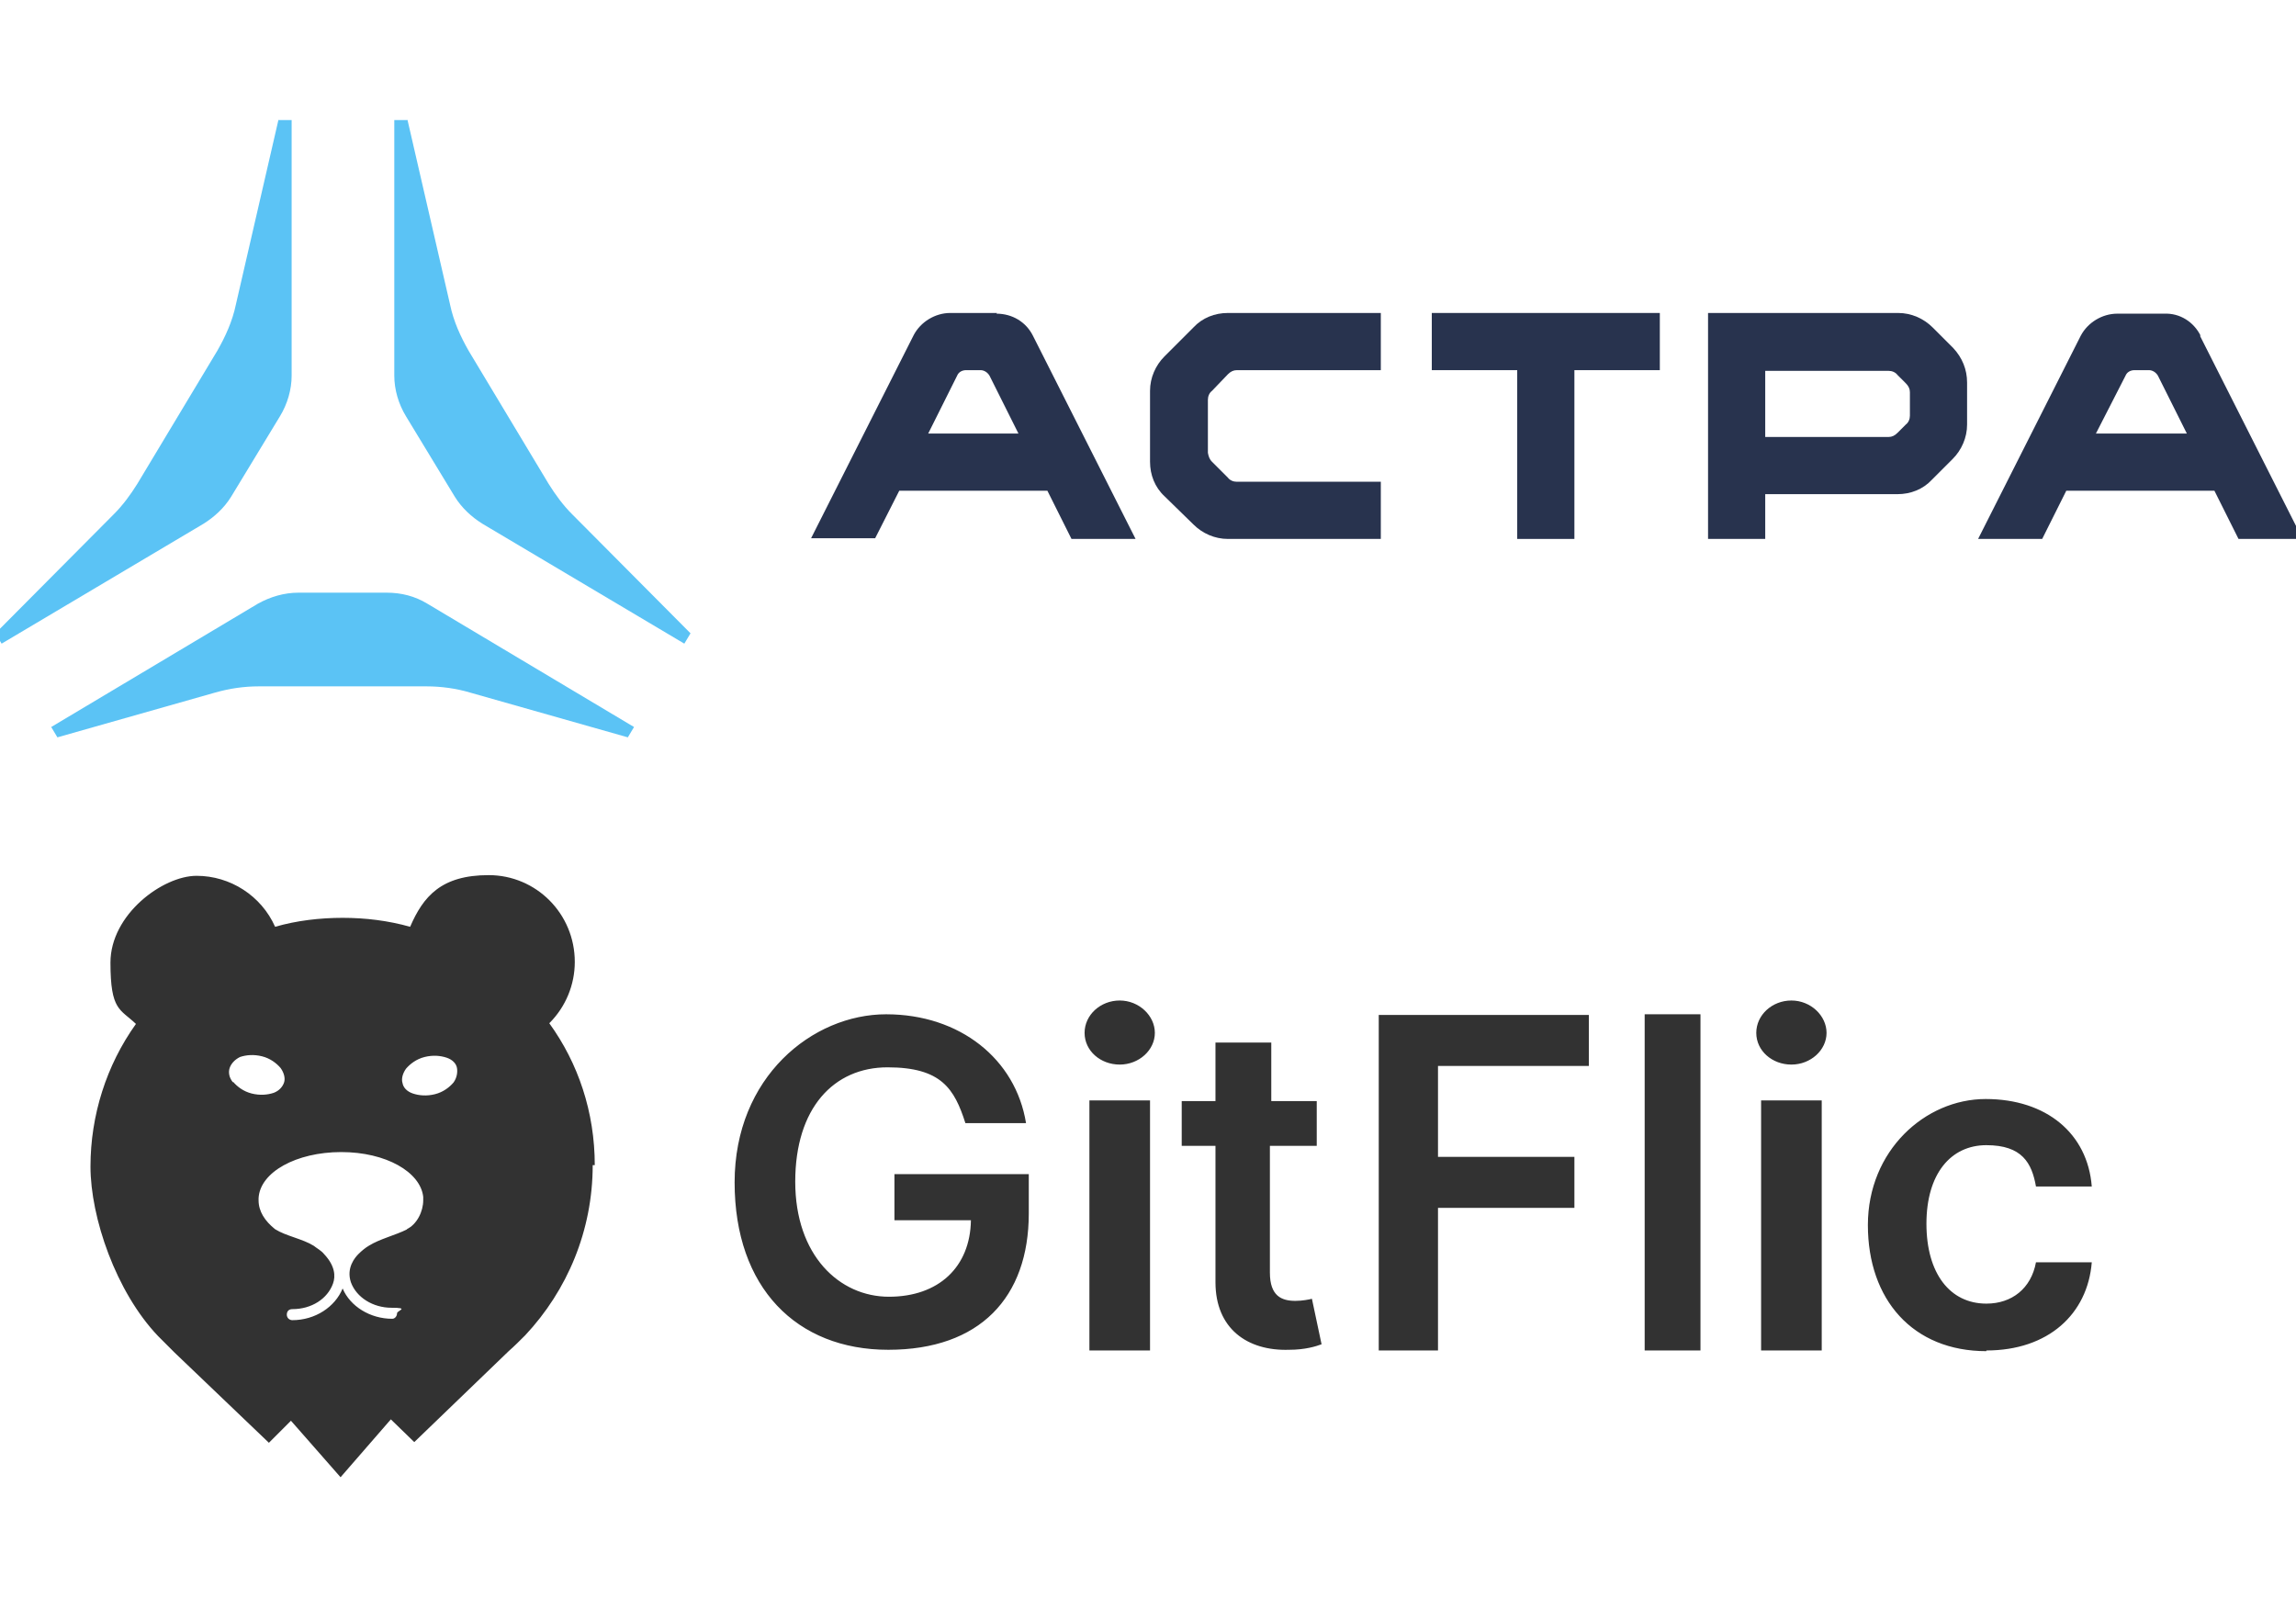 <?xml version="1.0" encoding="utf-8"?>
<svg width="500" height="348" viewBox="0 0 500 348" fill="none" xmlns="http://www.w3.org/2000/svg">
<g clip-path="url(#clip0_895_4)">
<path d="M129.522 253.738C129.522 242.186 125.921 231.534 119.62 222.833C123.221 219.232 125.171 214.432 125.171 209.481C125.171 198.979 116.77 190.578 106.418 190.578C96.066 190.578 92.166 195.228 89.315 201.83C84.514 200.479 79.564 199.879 74.613 199.879C69.662 199.879 64.561 200.479 59.91 201.83C56.91 195.078 50.159 190.728 42.807 190.728C35.456 190.728 24.054 199.129 24.054 209.631C24.054 220.133 26.155 219.683 29.605 222.983C23.154 231.985 19.704 242.936 19.704 254.038C19.704 265.14 25.255 281.343 34.406 290.944C35.606 292.145 36.806 293.345 38.007 294.545L58.56 314.198L63.361 309.397L74.163 321.7L85.115 309.097L90.215 314.048L110.769 294.245C111.969 293.195 113.169 291.995 114.369 290.794C123.521 281.043 129.072 267.991 129.072 253.738H129.522ZM50.759 235.735C49.859 234.685 49.709 233.485 50.009 232.585C50.309 231.684 51.059 230.784 52.259 230.184C53.609 229.734 55.26 229.584 57.06 230.034C58.86 230.484 60.21 231.534 61.111 232.585C61.861 233.635 62.161 234.835 61.861 235.735C61.561 236.635 60.81 237.535 59.61 237.986C58.26 238.436 56.61 238.586 54.809 238.136C53.009 237.685 51.659 236.635 50.759 235.585V235.735ZM88.715 267.69C86.015 269.041 82.714 269.791 80.314 271.291C79.564 271.741 78.814 272.341 78.063 273.091C77.313 273.842 75.363 276.092 76.413 279.242C77.613 282.543 81.214 284.793 85.264 284.793C89.315 284.793 86.465 285.393 86.465 285.994C86.465 286.594 86.015 287.194 85.415 287.194C80.614 287.194 76.263 284.493 74.613 280.593C72.963 284.643 68.612 287.494 63.661 287.494C63.061 287.494 62.461 287.044 62.461 286.294C62.461 285.543 62.911 285.093 63.661 285.093C67.862 285.093 71.312 282.843 72.512 279.542C73.112 277.892 72.963 275.642 70.562 273.091C69.962 272.341 69.062 271.891 68.312 271.291C65.911 269.791 62.311 269.191 59.91 267.69C57.66 265.89 56.31 263.79 56.31 261.389C56.31 258.989 56.31 261.089 56.31 260.939C56.61 255.238 64.561 250.888 74.313 250.888C84.064 250.888 91.566 255.238 92.166 260.639V261.389C92.166 263.79 90.816 266.64 88.565 267.69H88.715ZM98.767 235.735C97.867 236.785 96.516 237.836 94.716 238.286C92.916 238.736 91.266 238.586 89.915 238.136C88.565 237.685 87.815 236.785 87.665 235.885C87.365 234.985 87.665 233.785 88.415 232.735C89.315 231.685 90.665 230.634 92.466 230.184C94.266 229.734 95.916 229.884 97.267 230.334C98.617 230.784 99.367 231.684 99.517 232.585C99.667 233.485 99.517 234.685 98.767 235.735ZM210.085 244.587H223.438C221.187 230.634 209.035 220.883 192.983 220.883C176.93 220.883 159.977 234.535 159.977 257.489C159.977 280.443 173.479 293.945 193.433 293.945C213.386 293.945 224.038 282.543 224.038 264.24V255.688H194.783V265.74H211.436C211.286 275.942 204.384 282.393 193.583 282.393C182.781 282.393 173.179 273.391 173.179 257.339C173.179 241.286 181.581 232.435 193.283 232.435C204.985 232.435 207.835 237.085 210.235 244.587H210.085ZM237.24 294.095H250.442V239.636H237.24V294.095ZM243.841 231.835C248.042 231.835 251.492 228.684 251.492 224.933C251.492 221.183 248.042 217.882 243.841 217.882C239.64 217.882 236.19 221.033 236.19 224.933C236.19 228.834 239.64 231.835 243.841 231.835ZM287.048 239.786H276.847V227.034H264.694V239.786H257.343V249.537H264.694V279.242C264.694 289.294 271.596 294.245 280.747 293.945C284.198 293.945 286.598 293.195 287.798 292.745L285.698 282.843C285.098 282.993 283.598 283.293 282.097 283.293C279.097 283.293 276.546 282.243 276.546 277.142V249.537H286.748V239.786H287.048ZM300.25 294.095H313.153V263.04H342.858V251.938H313.153V232.135H346.008V221.033H300.25V294.245V294.095ZM370.312 220.883H358.16V294.095H370.312V220.883ZM383.514 294.095H396.717V239.636H383.514V294.095ZM390.115 231.835C394.316 231.835 397.767 228.684 397.767 224.933C397.767 221.183 394.316 217.882 390.115 217.882C385.915 217.882 382.464 221.033 382.464 224.933C382.464 228.834 385.915 231.835 390.115 231.835ZM432.573 294.095C446.075 294.095 454.626 286.144 455.526 274.892H443.374C442.324 280.593 438.123 283.893 432.573 283.893C424.621 283.893 419.52 277.292 419.52 266.49C419.52 255.689 424.771 249.387 432.573 249.387C440.374 249.387 442.474 253.288 443.374 258.389H455.526C454.626 246.837 445.625 239.336 432.422 239.336C419.22 239.336 406.768 250.588 406.768 266.79C406.768 282.993 416.52 294.245 432.573 294.245V294.095Z" fill="#323232"/>
<path d="M259.894 71.308L253.593 77.609C251.642 79.559 250.442 82.26 250.442 85.11V100.563C250.442 103.413 251.492 106.114 253.593 108.064L259.894 114.215C261.844 116.165 264.544 117.365 267.395 117.365H300.701V104.913H269.345C268.595 104.913 267.845 104.613 267.395 104.013L263.944 100.563C263.344 99.963 263.194 99.362 263.044 98.612V87.06C263.044 86.31 263.344 85.56 263.944 85.11L267.395 81.51C267.995 80.909 268.595 80.609 269.345 80.609H300.701V68.157H267.395C264.544 68.157 261.844 69.207 259.894 71.308Z" fill="#28334E"/>
<path d="M420.871 71.308C418.92 69.357 416.22 68.157 413.369 68.157H371.962V117.365H384.414V107.614H413.219C416.07 107.614 418.77 106.564 420.721 104.463L425.221 99.963C427.172 98.012 428.372 95.312 428.372 92.461V83.31C428.372 80.459 427.322 77.909 425.371 75.808L420.871 71.308ZM415.92 90.511C415.92 91.261 415.62 92.011 415.02 92.461L413.219 94.262C412.619 94.862 412.019 95.162 411.269 95.162H384.414V80.759H411.269C412.019 80.759 412.769 81.059 413.219 81.659L415.02 83.46C415.62 84.06 415.92 84.66 415.92 85.41V90.661V90.511Z" fill="#28334E"/>
<path d="M311.802 80.609H330.405V117.365H342.857V80.609H361.461V68.157H311.802V80.609Z" fill="#28334E"/>
<path d="M217.137 68.157H206.935C203.634 68.157 200.484 70.108 198.984 72.958L176.63 117.215H190.582L195.833 106.864H228.088L233.339 117.365H247.292L224.938 73.108C223.438 70.108 220.437 68.307 216.987 68.307L217.137 68.157ZM202.134 94.412L208.435 81.809C208.735 81.059 209.485 80.609 210.385 80.609H213.536C214.286 80.609 215.036 81.059 215.486 81.809L221.787 94.412H202.134Z" fill="#28334E"/>
<path d="M479.23 73.108C477.73 70.108 474.73 68.157 471.279 68.307H461.077C457.777 68.307 454.626 70.258 453.126 73.108L430.772 117.366H444.725L449.975 106.864H482.231L487.482 117.366H501.434L479.08 73.108H479.23ZM456.427 94.412L462.878 81.81C463.178 81.059 463.928 80.609 464.828 80.609H467.978C468.729 80.609 469.479 81.059 469.929 81.81L476.23 94.412H456.427Z" fill="#28334E"/>
<path d="M84.364 129.067H65.011C61.861 129.067 58.86 129.968 56.16 131.468L11.152 158.322L12.502 160.573L46.858 150.821C50.009 149.921 53.159 149.471 56.31 149.471H92.916C96.066 149.471 99.367 149.921 102.367 150.821L136.723 160.573L138.073 158.322L93.066 131.468C90.365 129.817 87.365 129.067 84.214 129.067H84.364Z" fill="#5BC3F5"/>
<path d="M60.66 26L51.359 66.357C50.609 69.957 49.108 73.258 47.308 76.408L29.905 105.363C28.405 107.764 26.755 110.014 24.804 111.964L-1 137.919L0.35 140.169L44.308 114.065C46.708 112.564 48.808 110.614 50.309 108.214L60.96 90.661C62.611 87.96 63.511 84.81 63.511 81.809V26.15H60.66V26Z" fill="#5BC3F5"/>
<path d="M88.715 26L98.017 66.357C98.767 69.957 100.267 73.258 102.067 76.408L119.47 105.363C120.97 107.764 122.621 110.014 124.571 111.964L150.375 137.919L149.025 140.169L105.068 114.065C102.667 112.564 100.567 110.614 99.067 108.214L88.415 90.661C86.765 87.96 85.865 84.81 85.865 81.809V26.15H88.715V26Z" fill="#5BC3F5"/>
</g>
<defs>
<clipPath id="clip0_895_4">
<rect width="500" height="348" fill="white"/>
</clipPath>
</defs>
</svg>
